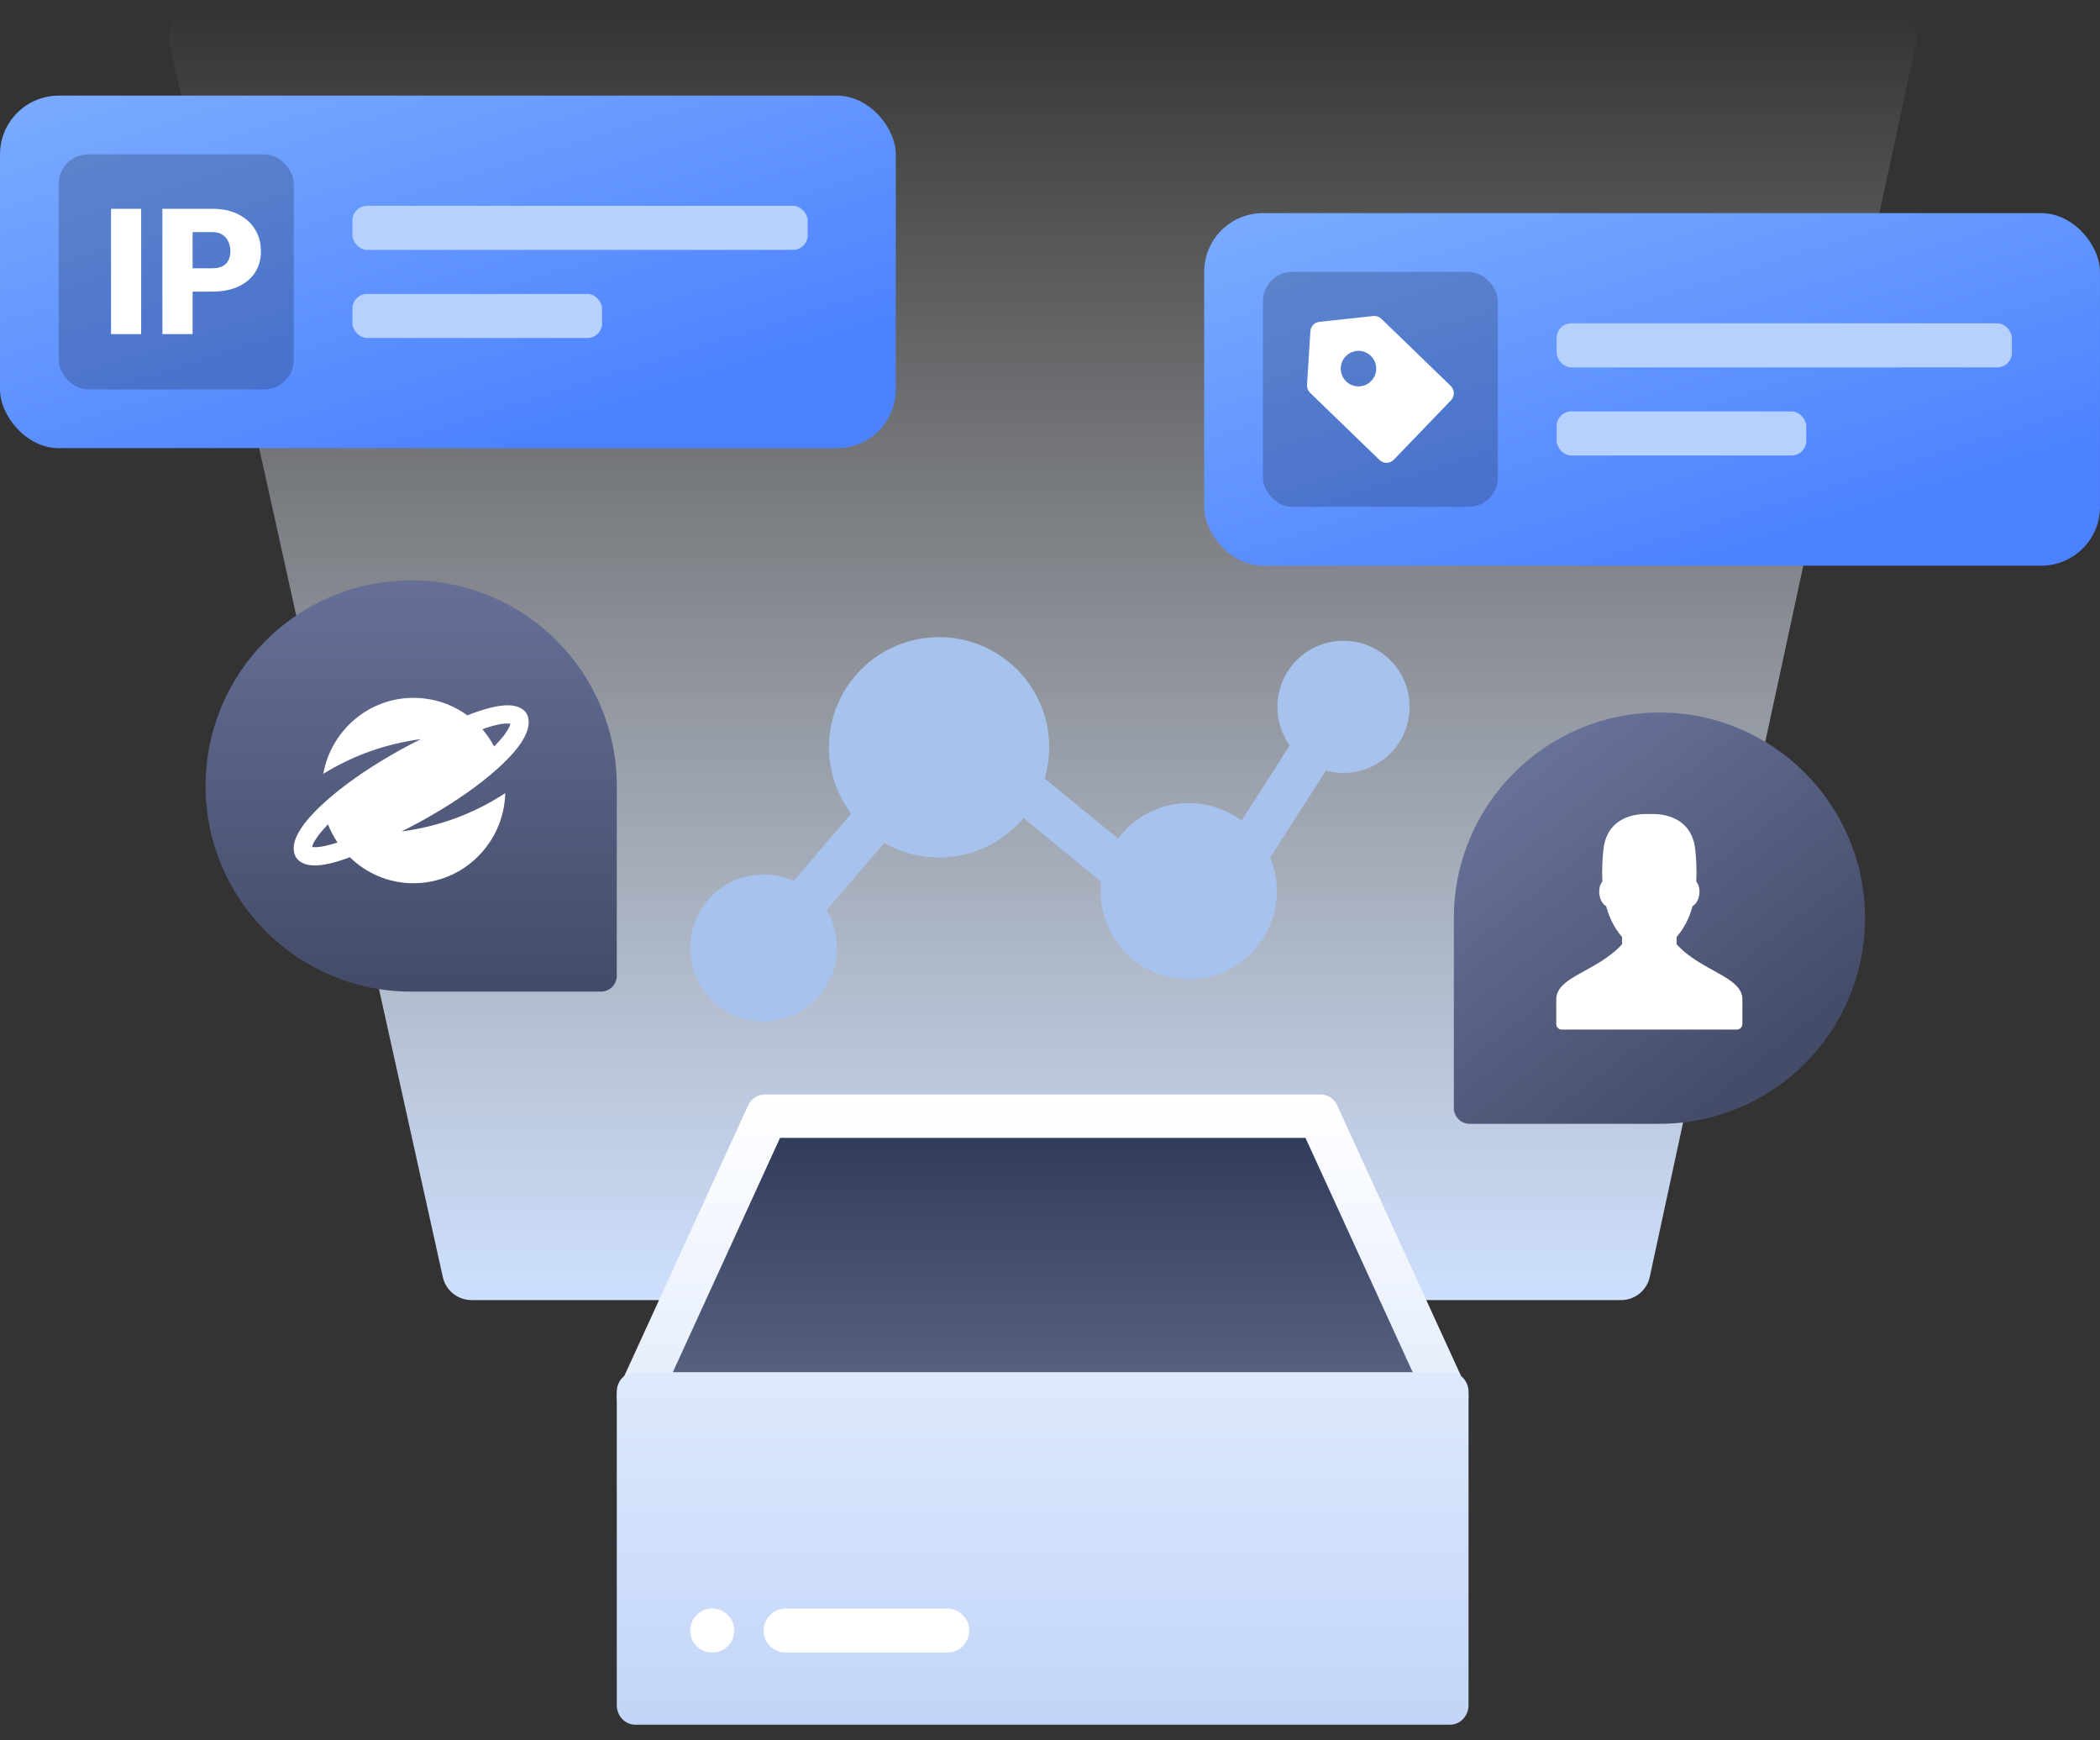 <svg width="140" height="116" viewBox="0 0 140 116" fill="none" xmlns="http://www.w3.org/2000/svg">
<rect x="0" y="0" width="140" height="116" fill="#333333" stroke="none"/>
<g clip-path="url(#clip0_1015_10544)">
<path d="M11.297 2.882C11.026 1.659 11.957 0.5 13.209 0.5H125.826C127.074 0.5 128.003 1.652 127.74 2.871L109.984 85.109C109.79 86.01 108.992 86.654 108.07 86.654H31.432C30.514 86.654 29.719 86.016 29.52 85.119L11.297 2.882Z" fill="url(#paint0_linear_1015_10544)"/>
<path d="M69.868 48.724C70.031 49.819 69.944 50.895 69.649 51.891L74.536 55.894C75.43 54.691 76.782 53.829 78.381 53.59C79.997 53.348 81.558 53.79 82.771 54.698L85.982 49.679C85.588 49.13 85.315 48.481 85.208 47.766C84.849 45.359 86.508 43.117 88.914 42.758C91.321 42.398 93.563 44.057 93.922 46.464C94.282 48.87 92.623 51.112 90.216 51.472C89.587 51.566 88.968 51.522 88.392 51.362L84.681 57.161C84.858 57.592 84.987 58.05 85.058 58.531C85.538 61.74 83.326 64.729 80.117 65.209C76.909 65.689 73.919 63.476 73.439 60.268C73.363 59.758 73.355 59.255 73.408 58.766L68.232 54.527C67.12 55.854 65.537 56.795 63.691 57.071C61.989 57.325 60.337 56.974 58.953 56.179L55.109 60.666C55.43 61.2 55.654 61.806 55.752 62.462C56.151 65.135 54.308 67.627 51.634 68.027C48.96 68.426 46.469 66.583 46.069 63.909C45.669 61.235 47.513 58.743 50.187 58.344C51.148 58.2 52.086 58.346 52.911 58.717L56.748 54.238C56.029 53.29 55.532 52.154 55.343 50.894C54.744 46.884 57.51 43.146 61.52 42.547C65.531 41.948 69.268 44.713 69.868 48.724Z" fill="#A6C2ED"/>
<path d="M87.791 75.163L96.388 93.699L89.019 106.056L49.717 107.292L42.348 93.699L50.945 75.163H87.791Z" fill="url(#paint1_linear_1015_10544)"/>
<path fill-rule="evenodd" clip-rule="evenodd" d="M48.677 107.536C48.894 107.942 49.309 108.193 49.76 108.193C49.774 108.193 49.786 108.193 49.799 108.191L89.3 106.933C89.719 106.92 90.104 106.69 90.32 106.323L97.726 93.735C97.937 93.376 97.96 92.934 97.787 92.555L89.146 73.674C88.943 73.231 88.507 72.948 88.027 72.948H50.995C50.515 72.948 50.079 73.231 49.876 73.674L41.235 92.555C41.069 92.918 41.082 93.34 41.27 93.69L48.677 107.536ZM50.718 105.661L44.056 93.206L52.003 75.842H87.032L94.965 93.177L88.324 104.463L50.718 105.661Z" fill="url(#paint2_linear_1015_10544)"/>
<path d="M96.668 91.461H42.354C41.671 91.461 41.119 92.045 41.119 92.766V113.652C41.119 114.374 41.671 114.957 42.354 114.957H96.668C97.35 114.957 97.902 114.374 97.902 113.652V92.766C97.902 92.045 97.35 91.461 96.668 91.461Z" fill="url(#paint3_linear_1015_10544)"/>
<path fill-rule="evenodd" clip-rule="evenodd" d="M52.377 107.213C51.566 107.213 50.909 107.871 50.909 108.682C50.909 109.493 51.566 110.15 52.377 110.15H63.147C63.958 110.15 64.615 109.493 64.615 108.682C64.615 107.871 63.958 107.213 63.147 107.213H52.377ZM47.482 110.15C48.293 110.15 48.951 109.493 48.951 108.682C48.951 107.871 48.293 107.213 47.482 107.213C46.671 107.213 46.014 107.871 46.014 108.682C46.014 109.493 46.671 110.15 47.482 110.15Z" fill="white"/>
<rect y="6.374" width="59.72" height="23.497" rx="3.916" fill="url(#paint4_linear_1015_10544)"/>
<rect x="3.916" y="10.29" width="15.664" height="15.664" rx="1.958" fill="black" fill-opacity="0.2"/>
<path d="M9.41 13.917V22.269H7.402V13.917H9.41ZM14.159 19.435H12.083V17.881H14.159C14.442 17.881 14.672 17.833 14.848 17.737C15.024 17.642 15.152 17.51 15.232 17.341C15.316 17.169 15.358 16.976 15.358 16.762C15.358 16.533 15.316 16.32 15.232 16.125C15.152 15.93 15.024 15.774 14.848 15.655C14.672 15.533 14.442 15.471 14.159 15.471H12.84V22.269H10.826V13.917H14.159C14.829 13.917 15.404 14.039 15.886 14.284C16.372 14.529 16.745 14.865 17.005 15.293C17.265 15.718 17.395 16.204 17.395 16.751C17.395 17.29 17.265 17.76 17.005 18.162C16.745 18.563 16.372 18.877 15.886 19.102C15.404 19.324 14.829 19.435 14.159 19.435Z" fill="white"/>
<rect x="23.496" y="13.717" width="30.35" height="2.937" rx="0.979" fill="#B7D1FF"/>
<rect x="23.496" y="19.591" width="16.643" height="2.937" rx="0.979" fill="#B7D1FF"/>
<path d="M96.923 61.2C96.923 53.63 103.059 47.493 110.629 47.493C118.199 47.493 124.335 53.63 124.335 61.2C124.335 68.769 118.199 74.906 110.629 74.906H97.977C97.395 74.906 96.923 74.434 96.923 73.851V61.2Z" fill="url(#paint5_linear_1015_10544)"/>
<path d="M111.772 62.457C112.203 61.952 112.528 61.369 112.749 60.689C112.781 60.592 112.81 60.493 112.837 60.392C113.063 60.276 113.247 59.966 113.289 59.585C113.303 59.459 113.3 59.336 113.282 59.223C113.253 59.034 113.183 58.872 113.086 58.76C113.106 58.4 113.106 58.018 113.09 57.617C113.076 57.305 113.053 56.981 113.018 56.642C113.009 56.557 112.998 56.477 112.984 56.399C112.648 54.451 110.884 54.258 110.214 54.256H109.696C109.026 54.258 107.263 54.451 106.926 56.399C106.913 56.477 106.901 56.557 106.893 56.642C106.857 56.981 106.834 57.305 106.821 57.617C106.804 58.018 106.805 58.4 106.824 58.76C106.727 58.872 106.658 59.034 106.629 59.223C106.611 59.336 106.608 59.458 106.622 59.585C106.664 59.966 106.848 60.276 107.074 60.392C107.128 60.594 107.191 60.789 107.263 60.975C107.478 61.534 107.77 62.024 108.14 62.458V62.935C106.484 64.757 103.751 65.09 103.751 66.605V68.256C103.751 68.459 103.914 68.624 104.117 68.624H115.794C115.996 68.624 116.159 68.459 116.159 68.256V66.605C116.158 65.09 113.425 64.757 111.772 62.934L111.772 62.457Z" fill="white"/>
<rect x="80.279" y="14.206" width="59.72" height="23.497" rx="3.916" fill="url(#paint6_linear_1015_10544)"/>
<rect x="84.195" y="18.122" width="15.664" height="15.664" rx="1.958" fill="black" fill-opacity="0.2"/>
<path d="M87.134 25.652L87.359 22.08C87.38 21.752 87.632 21.487 87.959 21.451L91.55 21.063C91.749 21.042 91.947 21.109 92.091 21.248L96.717 25.725C96.985 25.985 96.992 26.411 96.734 26.68L92.92 30.643C92.661 30.912 92.236 30.918 91.968 30.66L87.339 26.181C87.196 26.043 87.121 25.85 87.134 25.652ZM89.745 25.422C90.215 25.876 90.963 25.863 91.416 25.393C91.869 24.921 91.856 24.172 91.387 23.717C90.918 23.263 90.169 23.276 89.716 23.746C89.261 24.218 89.275 24.968 89.745 25.422Z" fill="white"/>
<rect x="103.775" y="21.549" width="30.35" height="2.937" rx="0.979" fill="#B7D1FF"/>
<rect x="103.775" y="27.423" width="16.643" height="2.937" rx="0.979" fill="#B7D1FF"/>
<path d="M13.706 52.388C13.706 44.818 19.843 38.682 27.412 38.682C34.982 38.682 41.119 44.818 41.119 52.388V65.04C41.119 65.622 40.647 66.094 40.064 66.094H27.412C19.843 66.094 13.706 59.958 13.706 52.388Z" fill="url(#paint7_linear_1015_10544)"/>
<path fill-rule="evenodd" clip-rule="evenodd" d="M27.559 46.514C28.905 46.514 30.148 46.947 31.154 47.679C32.633 47.096 33.669 46.917 34.29 47.052C34.986 47.201 35.297 47.634 35.237 48.277C35.208 48.695 34.971 49.218 34.542 49.786C33.388 51.31 30.651 53.477 26.775 55.419C29.231 55.09 31.539 54.268 33.684 52.864C33.595 56.196 30.888 58.87 27.559 58.87C25.916 58.87 24.422 58.213 23.327 57.137C22.025 57.63 21.108 57.765 20.546 57.645C19.851 57.496 19.54 57.062 19.584 56.42C19.614 55.987 19.865 55.479 20.294 54.896C21.448 53.387 24.171 51.205 28.062 49.263C25.754 49.577 23.579 50.324 21.552 51.579C22.07 48.695 24.57 46.514 27.559 46.514ZM22.499 56.151C22.247 55.777 22.04 55.374 21.862 54.941C21.626 55.195 21.419 55.434 21.256 55.643C21.004 55.987 20.842 56.255 20.812 56.45C21.123 56.51 21.685 56.42 22.499 56.151ZM32.16 48.605C32.456 48.964 32.722 49.338 32.944 49.756C33.196 49.502 33.403 49.263 33.58 49.039C33.832 48.695 33.994 48.426 34.024 48.247C33.684 48.172 33.077 48.277 32.16 48.605Z" fill="white"/>
</g>
<defs>
<linearGradient id="paint0_linear_1015_10544" x1="6.621" y1="0.5" x2="6.621" y2="86.654" gradientUnits="userSpaceOnUse">
<stop stop-color="white" stop-opacity="0"/>
<stop offset="1" stop-color="#CEE0FE"/>
</linearGradient>
<linearGradient id="paint1_linear_1015_10544" x1="47.841" y1="75.163" x2="47.841" y2="100.76" gradientUnits="userSpaceOnUse">
<stop stop-color="#303B5A"/>
<stop offset="1" stop-color="#6B7693"/>
</linearGradient>
<linearGradient id="paint2_linear_1015_10544" x1="41.119" y1="72.948" x2="41.119" y2="108.193" gradientUnits="userSpaceOnUse">
<stop stop-color="white"/>
<stop offset="1" stop-color="#D1E0FB"/>
</linearGradient>
<linearGradient id="paint3_linear_1015_10544" x1="41.119" y1="91.461" x2="41.119" y2="114.957" gradientUnits="userSpaceOnUse">
<stop stop-color="#DDE9FD"/>
<stop offset="1" stop-color="#C2D5F8"/>
</linearGradient>
<linearGradient id="paint4_linear_1015_10544" x1="6.853" y1="3.926" x2="16.643" y2="35.255" gradientUnits="userSpaceOnUse">
<stop stop-color="#7BACFF"/>
<stop offset="1" stop-color="#4D82FF"/>
</linearGradient>
<linearGradient id="paint5_linear_1015_10544" x1="100.069" y1="44.638" x2="119.608" y2="69.238" gradientUnits="userSpaceOnUse">
<stop stop-color="#707BA4"/>
<stop offset="1" stop-color="#454C69"/>
</linearGradient>
<linearGradient id="paint6_linear_1015_10544" x1="87.132" y1="11.758" x2="96.923" y2="43.087" gradientUnits="userSpaceOnUse">
<stop stop-color="#7BACFF"/>
<stop offset="1" stop-color="#4D82FF"/>
</linearGradient>
<linearGradient id="paint7_linear_1015_10544" x1="27.412" y1="38.682" x2="27.412" y2="66.094" gradientUnits="userSpaceOnUse">
<stop stop-color="#667097"/>
<stop offset="1" stop-color="#444B68"/>
</linearGradient>
<clipPath id="clip0_1015_10544">
<rect width="140" height="114.545" fill="white" transform="translate(0 0.5)"/>
</clipPath>
</defs>
</svg>
